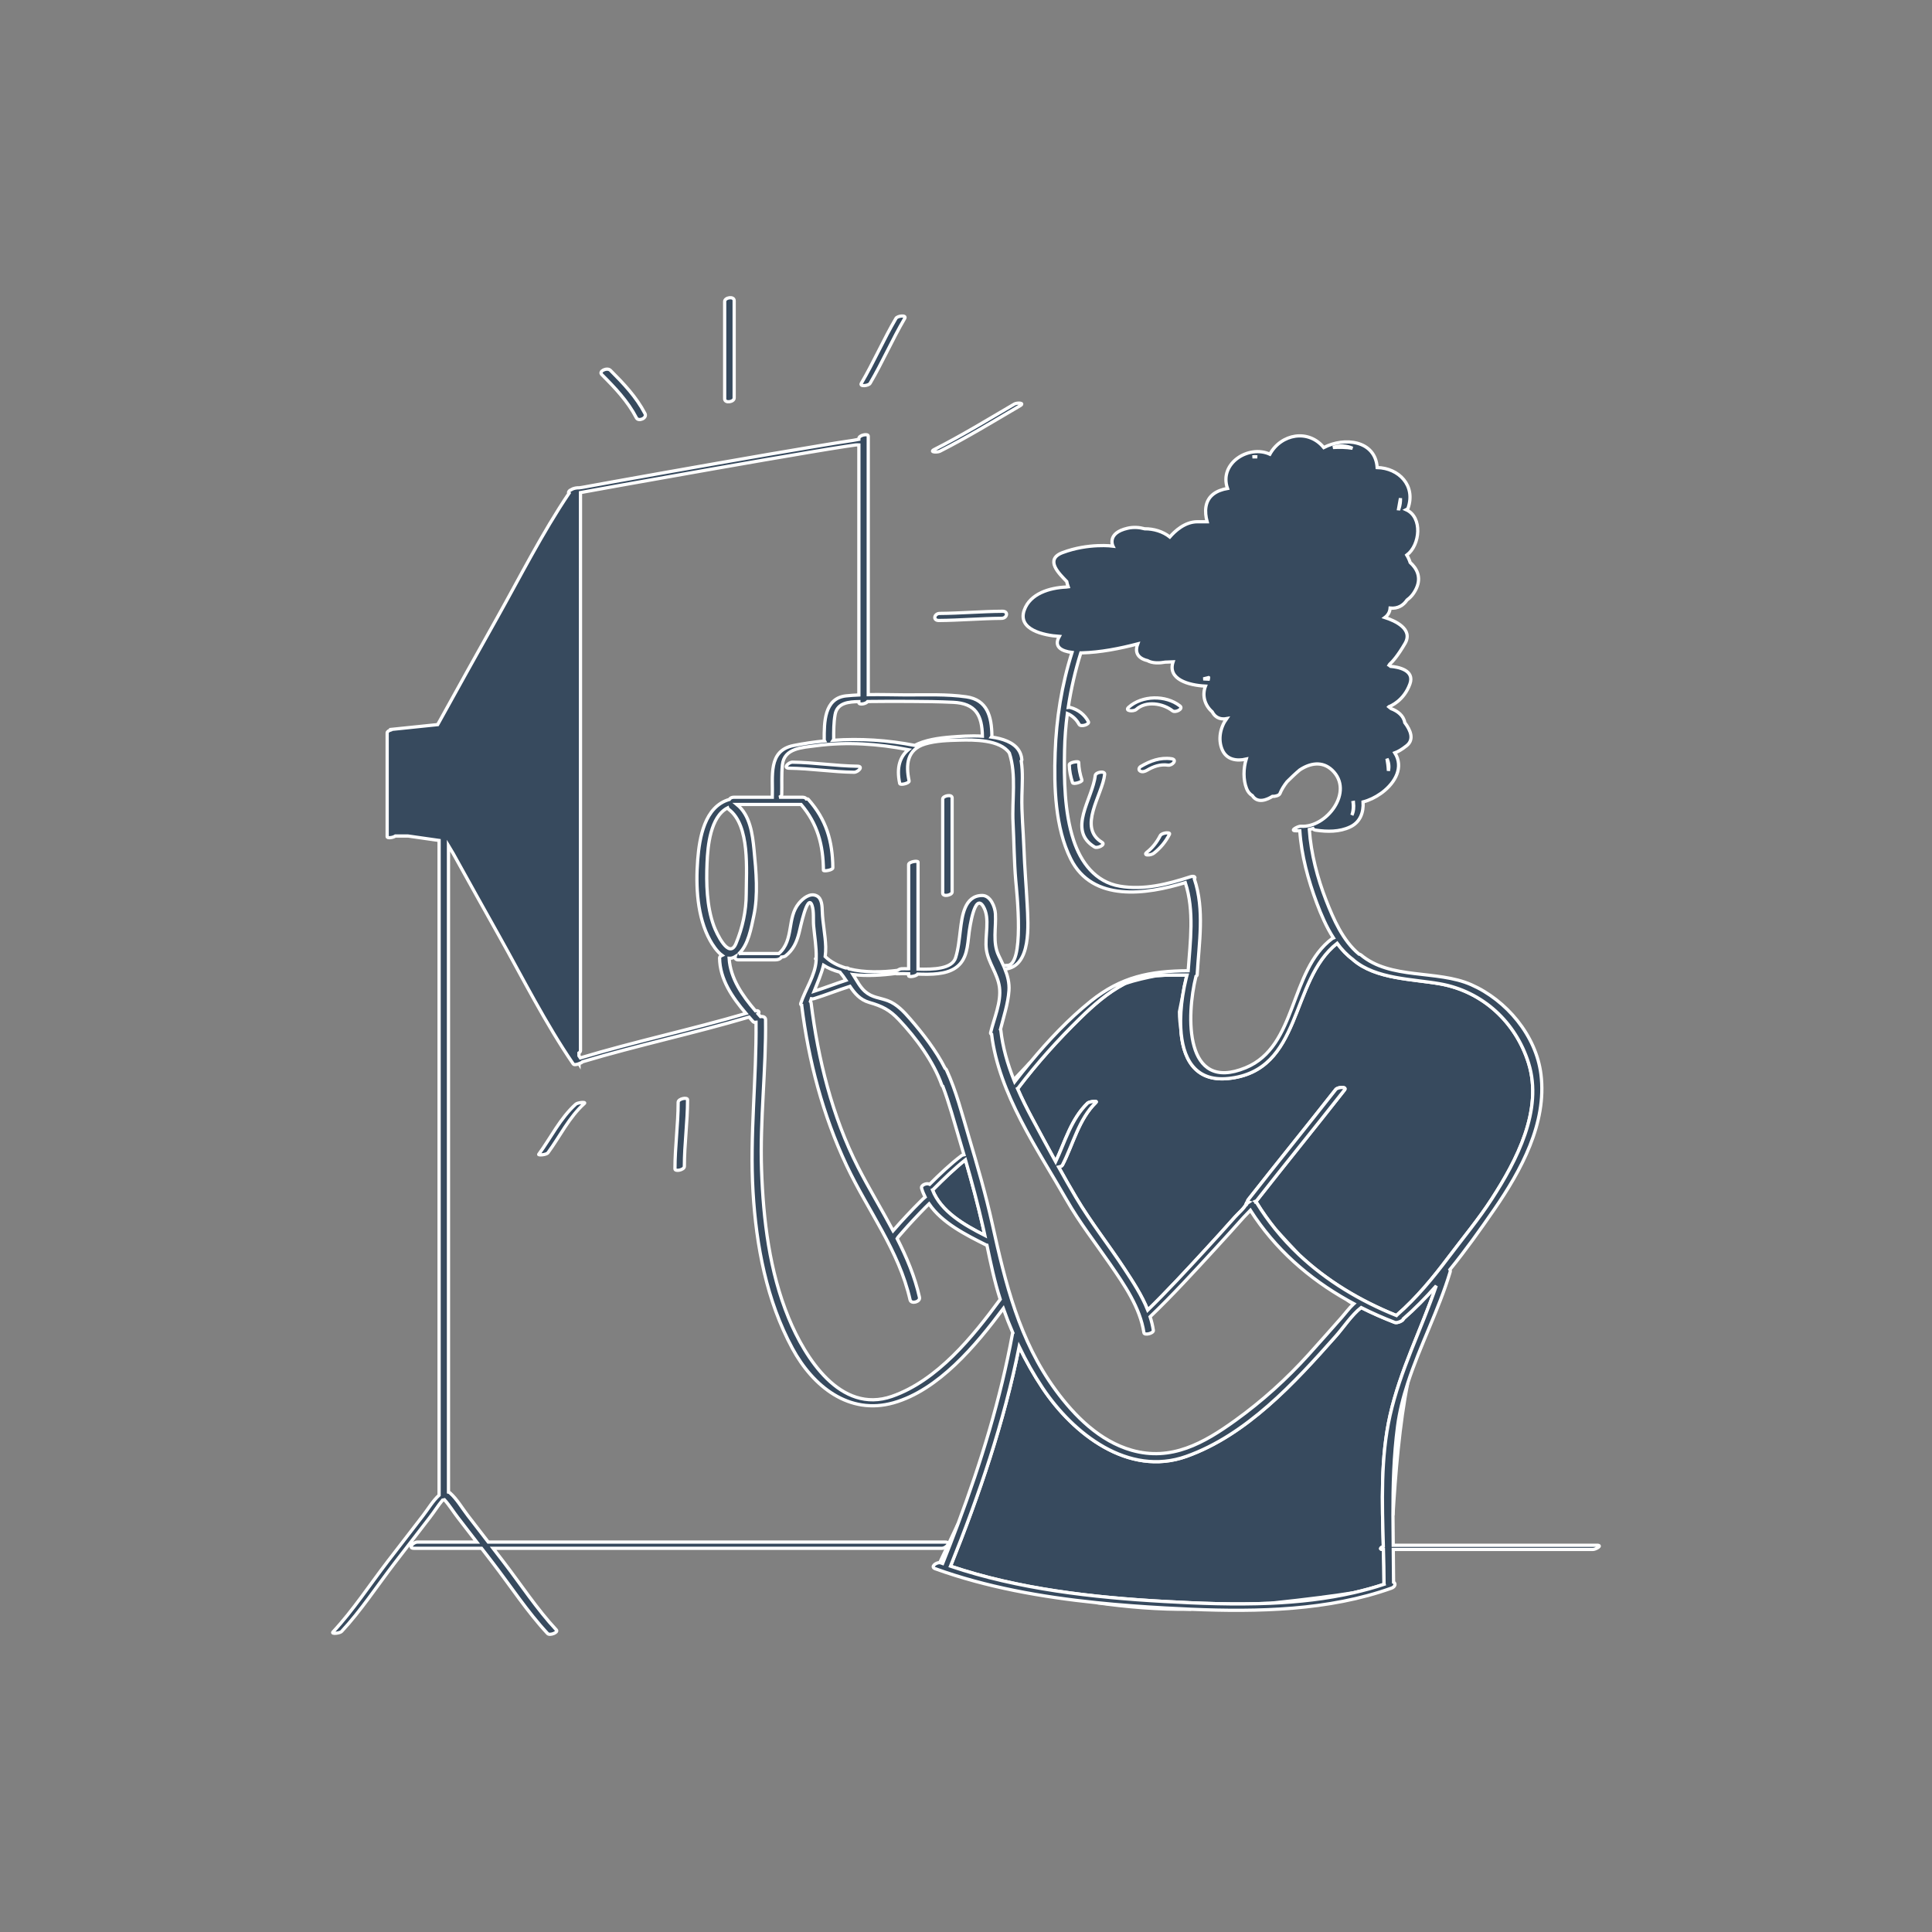 <svg version="1.1" id="Layer_1" xmlns="http://www.w3.org/2000/svg" xmlns:xlink="http://www.w3.org/1999/xlink" x="0px" y="0px" width="595.279px" height="595.281px" viewBox="0 0 595.279 595.281" enable-background="new 0 0 595.279 595.281" xml:space="preserve" stroke="#ffffff" fill="#374A5E">
<rect x="0" y="0" width="595.279" height="595.281" fill="#808080" stroke="none"/>
<path id="color_x5F_2" d="M442.536,396.167c-4.59,13.399-11.133,26.097-14.254,39.988
	c-2.912,12.966-2.43,26.813-2.055,40.3c-0.789,0.382-1.381,0.953-0.094,0.953c0.039,0,0.08,0,0.119,0
	c0.096,3.519,0.18,7.013,0.188,10.456c0,0.098,0.012,0.188,0.033,0.271c-3.074,1.03-6.221,1.882-9.404,2.612
	c-5.646,0.9-13.861,2.005-25.656,3.241c-11.078,0.48-22.219,0.038-32.848-0.56c-21.914-1.23-44.76-3.801-65.703-10.861
	c8.845-21.969,16.486-44.388,21.152-67.619c2.115,4.389,4.516,8.639,7.211,12.687c9.406,14.132,26.424,27.456,44.271,21.112
	c18.596-6.61,33.346-22.684,46.066-37.05c2.422-2.733,4.873-6.521,7.818-8.826c3.357,1.691,6.822,3.222,10.375,4.591
	c0.715,0.275,2.623-0.534,2.611-1.088C435.948,403.25,439.323,399.802,442.536,396.167z M470.983,327.596
	c-3.941-12.672-14.172-22.121-27.26-24.454c-8.541-1.521-19.717-1.425-26.686-7.319c-0.064-0.056-0.113-0.111-0.158-0.167
	c-1.869-1.373-3.484-3.093-4.893-5.014c-14.703,11.521-10.523,39.328-33.555,41.663c-10.582,1.073-14.139-6.626-14.609-15.428
	c-0.445-2.911-0.412-5.116-0.412-5.116l0.992-4.963c0.295-1.916,0.668-3.741,1.078-5.388l0.193-0.974
	c-3.004,0-6.148-0.063-9.248,0.182c-3.113,0.577-6.574,1.359-9.697,2.391c-0.137,0.068-0.275,0.128-0.412,0.199
	c-5.031,2.643-9.451,6.537-13.496,10.496c-6.844,6.697-13.295,13.87-19.084,21.502c-0.051,0.067-0.135,0.131-0.234,0.191
	c1.371,3.141,2.916,6.212,4.533,9.22c2.385,4.431,4.781,8.894,7.227,13.326c2.945-6.25,4.754-13.099,9.844-18.052
	c0.479-0.465,3.184-0.816,2.611-0.261c-5.408,5.265-7.012,12.85-10.381,19.364c-0.143,0.276-0.629,0.469-1.162,0.583
	c1.756,3.157,3.533,6.3,5.369,9.388c4.52,7.605,10.02,14.557,14.875,21.939c2.639,4.015,5.412,8.229,7.215,12.765
	c6.045-5.908,11.797-12.134,17.516-18.35c3.139-3.412,6.268-6.834,9.34-10.31c0.949-1.074,3.057-2.857,3.504-4.067
	c0.033,0.023,0.068,0.048,0.102,0.072c0.111-0.207,0.361-0.436,0.662-0.63c-0.338-0.105-0.484-0.326-0.201-0.688
	c8.93-11.39,18.068-22.611,27-34c0.619-0.792,3.561-0.951,2.715,0.127c-8.93,11.389-18.068,22.61-27,34
	c-0.105,0.136-0.285,0.252-0.496,0.348c0.088,0.072,0.139,0.166,0.137,0.279c0.152,0.05,0.275,0.127,0.348,0.245
	c1.73,2.816,3.623,5.467,5.646,7.978c2.182,2.417,4.707,5.164,7.326,7.918c8.58,8.083,18.834,14.221,30.041,18.747
	c0.057-0.063,0.115-0.128,0.191-0.194c6.031-5.263,11.076-11.408,15.873-17.787c4.459-5.927,9.264-11.685,13.293-17.913
	C467.284,357.613,475.476,342.049,470.983,327.596z M337.788,493.801c9.238,1.327,19.176,2.166,29.23,2.04
	c-2.721-0.114-5.422-0.25-8.086-0.4C351.95,495.049,344.872,494.534,337.788,493.801z M415.229,400.642
	c0.646,0.466,1.25,0.858,1.799,1.168c0.039-0.035,0.074-0.077,0.113-0.111C416.497,401.354,415.862,401,415.229,400.642z
	 M317.364,327.407c-2.102,2.192-3.846,4.052-4.99,5.278c0.084,0.214,0.164,0.428,0.25,0.64
	C314.159,331.339,315.743,329.364,317.364,327.407z M429.194,466.9c0.725-12.405,2.078-28.648,4.535-40.66
	c-1.395,4.298-2.51,8.66-3.102,13.146C429.421,448.521,429.175,457.707,429.194,466.9z M289.548,481.474
	c0.109,0.007,0.215,0.022,0.311,0.058c0.196,0.07,0.395,0.134,0.59,0.204c1.612-4.028,3.181-8.072,4.7-12.134L289.548,481.474z
	 M303.452,380.656c-0.193-0.896-0.391-1.79-0.594-2.687c-1.574-6.926-3.424-13.797-5.395-20.625
	c-3.511,2.803-6.724,5.937-9.902,9.112c-0.063,0.063-0.154,0.12-0.257,0.173C289.944,373.344,297.073,377.417,303.452,380.656z"></path>
<path id="color_x5F_1" d="M333.362,240.375c0.18,0.555-2.693,1.405-2.898,0.775c-0.582-1.788-0.969-3.613-1-5.5
	c-0.014-0.781,2.893-1.204,2.898-0.775C332.392,236.76,332.778,238.586,333.362,240.375z M337.46,238.935
	c-0.793,7.225-8.762,16.854-0.197,22.045c0.844,0.512,3.512-0.699,2.297-1.436c-7.643-4.632,0.098-14.513,0.805-20.955
	C340.495,237.38,337.573,237.917,337.46,238.935z M359.159,256.643c-0.547,0.089-1.402,0.306-1.684,0.853
	c-1.025,2.002-2.402,3.784-4.189,5.164c-0.439,0.339-0.385,0.702,0.203,0.756c0.66,0.061,1.518-0.14,2.049-0.549
	c2.039-1.575,3.635-3.545,4.809-5.836C360.616,256.506,359.323,256.618,359.159,256.643z M360.931,233.779
	c-3.459-0.476-6.518,0.663-9.461,2.392c-0.502,0.295-0.76,1.028-0.186,1.389c0.645,0.405,1.475,0.146,2.07-0.203
	c2.07-1.216,4.113-1.94,6.537-1.607C361.226,235.93,362.884,234.045,360.931,233.779z M363.55,217.504
	c-4.365-3.421-11.684-3.29-15.82,0.439c-1.295,1.166,1.564,1.356,2.365,0.636c3.02-2.722,8.207-1.89,11.18,0.439
	C362.124,219.686,364.759,218.453,363.55,217.504z M264.198,236.083c-6.689-0.09-13.311-1.159-20-1.25
	c-1.231-0.018-3.033,1.834-1.069,1.86c6.689,0.091,13.311,1.159,20,1.25C264.359,237.96,266.161,236.108,264.198,236.083z
	 M290.461,246.186c0,9.667,0,19.333,0,29c0,1.252,2.902,0.643,2.902-0.347c0-9.667,0-19.333,0-29
	C293.364,244.586,290.461,245.198,290.461,246.186z M490.8,477.408c-20.502,0-41.008,0-61.512,0
	c0.043,3.369,0.086,6.736,0.094,10.104c0.689,0.319,0.58,1.379-0.646,1.818c-19.254,6.896-41.154,7.376-61.717,6.512
	c-2.721-0.114-5.42-0.25-8.086-0.4c-6.982-0.392-14.061-0.907-21.145-1.64c-16.904-1.746-33.85-4.753-49.641-10.46
	c-1.549-0.559,0.233-1.941,1.4-1.867c0.109,0.007,0.215,0.022,0.311,0.058c0.196,0.07,0.395,0.134,0.59,0.204
	c1.612-4.028,3.181-8.072,4.7-12.134c7.138-19.085,13.126-38.558,16.815-58.65c0.018-0.088,0.063-0.171,0.121-0.251
	c-1.068-2.473-2.045-4.98-2.938-7.517c-8.479,11.375-19.959,25.112-33.821,29.039c-13.728,3.888-24.851-5.074-31.155-16.73
	c-7.979-14.753-11.164-31.672-12.152-48.279c-1.04-17.486,1.11-34.787,0.928-52.229c-0.387,0.04-0.727-0.006-0.891-0.188
	c-0.417-0.467-0.838-0.943-1.258-1.423c-16.981,5.022-34.333,8.69-51.299,13.77c-0.115,0.161-0.567,0.413-1.088,0.608v0.014
	l-0.007-0.012c-0.71,0.265-1.537,0.417-1.777,0.064c-8.558-12.522-15.508-26.373-22.917-39.583
	c-4.713-8.403-9.4-16.821-14.072-25.248l-1.446-2.416c0,66.395,0,132.788,0,199.184c0.16,0.039,0.308,0.101,0.426,0.204
	c2.142,1.876,3.809,4.774,5.539,7.011c2.104,2.719,4.199,5.446,6.296,8.17c46.939,0,93.878,0,140.817,0
	c1.96,0,0.208,1.916-1.054,1.916c-46.096,0-92.191,0-138.287,0c1.044,1.357,2.092,2.713,3.136,4.07
	c5.355,6.963,10.361,14.649,16.359,21.083c0.714,0.766-2.039,1.815-2.697,1.109c-6.215-6.667-11.399-14.635-16.949-21.851
	c-1.132-1.472-2.269-2.941-3.401-4.413c-6.942,0-13.885,0-20.827,0c-1.96,0-0.208-1.916,1.054-1.916c6.099,0,12.197,0,18.296,0
	c-1.961-2.548-3.919-5.099-5.889-7.64c-1.297-1.674-2.559-3.74-4.045-5.383c-0.208,0.062-0.419,0.103-0.621,0.123
	c-1.375,1.665-2.587,3.605-3.829,5.21c-3.646,4.711-7.277,9.435-10.909,14.155c-5.356,6.964-10.361,14.65-16.359,21.084
	c-0.506,0.543-3.315,0.871-2.642,0.148c6.215-6.667,11.399-14.635,16.949-21.852c3.584-4.659,7.165-9.321,10.767-13.969
	c1.559-2.01,3.062-4.593,4.972-6.317c0-67.246,0-134.492,0-201.738l-9.566-1.367c-1.302,0-2.604,0-3.906,0
	c-0.778,0.551-2.528,0.728-2.528,0.222c0-10.667,0-21.333,0-32c0-0.401,0.518-0.717,1.115-0.899l0.002-0.153l14.45-1.495
	c6.028-10.917,12.095-21.813,18.197-32.688c7.218-12.864,14.006-26.326,22.259-38.586c-0.159-0.118-0.196-0.302-0.022-0.566
	c0.189-0.288,0.522-0.49,0.914-0.646c0.541-0.363,1.644-0.521,2.245-0.474c0.32-0.04,0.616-0.075,0.843-0.117
	c3.194-0.589,6.391-1.166,9.587-1.74c10.562-1.9,21.127-3.776,31.697-5.63c10.717-1.881,21.436-3.755,32.171-5.529
	c3.389-0.562,6.779-1.129,10.18-1.615c0.43-0.062,1.051-0.208,1.697-0.318c0-0.068,0-0.139,0-0.208c0-1.11,2.897-1.653,2.897-0.775
	c0,26.552-0.001,53.104-0.001,79.657c3.865-0.064,7.752,0.062,11.576,0.078c6.16,0.027,12.537-0.277,18.651,0.6
	c6.516,0.935,7.793,6.193,7.872,11.929c0.002,0.169-0.059,0.322-0.152,0.459c3.516,0.49,6.709,1.608,8.316,3.924
	c0.012,0.011,0.018,0.026,0.027,0.039c0.582,0.854,0.955,1.862,1.045,3.067c0.01,0.13-0.068,0.251-0.193,0.362
	c0.545,3.507,0.289,7.097,0.201,10.668c-0.135,5.438,0.436,10.856,0.627,16.287c0.203,5.774,0.709,11.491,0.998,17.261
	c0.307,6.137,1.395,19.153-6.857,19.894c0.842,2.1,1.414,4.275,1.246,6.624c-0.293,4.115-1.641,7.984-2.621,11.964
	c0.053,0.053,0.092,0.114,0.1,0.19c0.586,5.298,2.059,10.39,4.014,15.311c0.084,0.213,0.164,0.427,0.25,0.64
	c1.535-1.985,3.119-3.962,4.74-5.918c5.676-6.853,11.885-13.425,18.701-18.91c9.412-7.574,18.316-9.311,30.029-9.399
	c0.646-9.076,1.947-18.35-0.879-27.146c-12.012,3.66-28.582,6.117-35.289-7.277c-4.814-9.622-5.195-22.217-4.82-32.783
	c0.375-10.517,2.014-20.829,5.197-30.862c-3.168-0.388-5.76-1.691-3.916-4.938c-4.865-0.329-12.918-2.108-10.805-8.082
	c1.811-5.12,7.795-6.906,12.936-7.135c0.223-0.045,0.422-0.076,0.598-0.095c-0.199-0.558-0.34-1.091-0.438-1.604
	c-2.277-2.369-6.959-6.778-1.268-8.913c8-3,15.5-2,15.5-2s-2-4,4.5-5.5c1.887-0.436,3.682-0.271,5.291,0.167
	c2.787-0.02,5.592,0.824,7.738,2.521c1.525-1.767,4.631-4.688,8.471-4.688c1.291,0,2.27,0,3.027,0
	c-0.41-1.567-0.613-3.161-0.35-4.691c0.602-3.483,3.41-5.007,6.625-5.575c-2.711-7.78,6.543-13.527,13.055-10.55
	c3.49-6.299,11.898-7.824,16.6-2.044c6.32-3.282,15.887-2.303,16.467,6.158c6.691,0.159,11.924,5.557,9.516,12.486
	c-0.07,0.202-0.285,0.376-0.566,0.515c5.078,2.286,4.326,10.849,0.176,13.975c0.416,0.668,0.766,1.436,1.039,2.271
	c1.859,1.675,3.574,4.354,1.912,7.954c-0.783,1.7-1.811,2.843-2.895,3.619c-1.131,1.68-2.84,2.705-5.189,2.482
	c-0.104,1.277-0.717,2.22-1.613,2.902c3.084,0.998,8.807,3.524,6.197,7.996c-2.232,3.828-3.854,5.616-4.734,6.413
	c-0.059,0.098-0.115,0.197-0.178,0.293c0.016,0.009,0.033,0.014,0.047,0.023c0.146,0.103,0.27,0.217,0.404,0.324
	c2.307,0.197,7.535,1.121,5.961,5.446c-1.861,5.122-5.889,6.772-6.436,6.976c-0.014,0.015-0.029,0.026-0.043,0.04
	c0.063,0.048,0.313,0.243,0.688,0.558c2.037,0.771,3.857,2.173,4.209,4.305c1.834,2.419,2.957,5.222,0.582,7.122
	c-1.52,1.216-2.711,1.872-3.643,2.204c2.787,4.406,0.176,9.104-3.82,12.157c-0.152,0.132-0.314,0.253-0.49,0.358
	c-1.709,1.215-3.627,2.13-5.471,2.605c0.189,3.186-0.822,6.209-3.98,7.709c-3.301,1.567-7.063,1.505-10.604,0.994
	c-0.504-0.073-0.771-0.261-0.867-0.493c-0.369,0.11-0.742,0.206-1.115,0.291c0.527,7.427,2.49,14.941,5.189,21.847
	c2.279,5.83,5.158,12.422,10.123,16.546c0.211,0.026,0.402,0.093,0.553,0.219c9.137,7.73,23.449,4.55,33.992,9.188
	c10.887,4.792,20.02,15.651,21.518,27.656c1.873,15.019-6.164,29.674-14.412,41.626c-4.264,6.178-8.764,12.514-13.633,18.51
	c0.113,0.197,0.146,0.451,0.051,0.766c-3.475,11.587-9.314,22.691-13.074,34.291c-1.393,4.298-2.508,8.661-3.1,13.146
	c-1.207,9.137-1.453,18.322-1.436,27.516c0.006,3.071,0.041,6.145,0.08,9.216c20.916,0,41.834,0,62.75,0
	C493.958,476.117,491.655,477.408,490.8,477.408z M427.347,233.753c0.189,1.033,0.383,2.364,0.439,3.753
	C428.054,236.29,427.95,235.017,427.347,233.753z M430.911,156.762c0,0,0.049,0.005,0.119,0.013
	c0.361-1.114,0.514-2.214,0.473-3.263C430.913,156.75,430.911,156.762,430.911,156.762z M416.911,247.262
	c0,0,0.309,2.019-0.369,3.893c0.545-1.145,0.637-2.508,0.486-3.913C416.954,247.255,416.911,247.262,416.911,247.262z
	 M410.714,137.881c1.838-0.103,4.061-0.104,6.025,0.231C414.894,137.293,412.745,137.158,410.714,137.881z M385.901,140.762
	c0.547,0,1.031,0,1.477,0C386.876,140.69,386.38,140.695,385.901,140.762z M370.763,209.178c0.52,0.048,1.031,0.076,1.527,0.09
	c0.066-0.333,0.121-0.506,0.121-0.506S371.747,208.966,370.763,209.178z M383.794,328.995c15.986-6.58,13.41-29.888,26.678-39.816
	c0.111-0.084,0.24-0.146,0.377-0.197c-2.184-3.405-3.822-7.241-5.137-10.768c-2.646-7.11-4.73-14.634-5.223-22.238
	c-0.5,0.018-0.998,0.016-1.49-0.021c-1.545-0.115,1.072-1.438,1.826-1.381c7.873,0.587,16.564-10.762,9.596-17.309
	c-3.02-2.835-6.771-2.143-9.949-0.03c-1.369,1.149-2.73,2.445-3.92,3.642c-0.951,1.197-1.715,2.465-2.199,3.67
	c-0.227,0.558-1.541,0.889-2.32,0.836c-1.49,0.939-4.506,2.35-6.17-0.242c-0.742-0.441-1.365-1.133-1.771-2.166
	c-1.078-2.75-0.994-6.179-0.121-9.086c-2.918,0.675-6.066,0.229-7.408-2.937c-1.334-3.149-0.578-6.805,1.373-9.531
	c-1.438,0.253-3.311,0.055-4.432-2.091c-2.205-1.931-3.223-4.91-2.086-7.923c-5.188-0.253-11.777-2.086-9.973-7.487
	c-0.791,0.033-1.588,0.069-2.389,0.092c-1.758,0.314-3.961,0.422-5.545-0.483c-0.178-0.048-0.355-0.082-0.529-0.139
	c-2.842-0.914-3.236-2.898-2.436-4.998c-5.598,1.454-11.504,2.614-17.211,2.767c-0.105,0.003-0.215,0.004-0.322,0.006
	c-1.715,5.484-3.021,11.107-3.871,16.799c0.23-0.026,0.459-0.028,0.66,0.026c2.414,0.657,4.385,2.166,5.559,4.387
	c0.422,0.799-2.383,1.752-2.898,0.775c-0.77-1.454-2.066-2.658-3.592-3.309c-0.49,3.739-0.789,7.503-0.865,11.272
	c-0.18,8.981-0.057,19.093,2.764,27.72c2.244,6.869,6.721,12.925,14.268,14.211c7.383,1.258,14.719-0.604,21.715-2.887
	c1.236-0.403,1.717,0.13,1.252,0.661c3.199,9.563,1.424,19.708,0.859,29.555c-0.012,0.174-0.156,0.324-0.371,0.451
	C365.495,312.899,364.856,336.79,383.794,328.995z M313.503,335.398c1.371,3.142,2.916,6.213,4.533,9.221
	c2.385,4.431,4.781,8.894,7.227,13.326c2.945-6.25,4.754-13.099,9.844-18.052c0.479-0.465,3.184-0.816,2.611-0.261
	c-5.408,5.264-7.012,12.849-10.381,19.364c-0.143,0.275-0.629,0.469-1.162,0.583c1.756,3.157,3.533,6.3,5.369,9.388
	c4.52,7.605,10.02,14.556,14.875,21.939c2.639,4.015,5.412,8.229,7.215,12.765c6.045-5.908,11.797-12.134,17.516-18.35
	c3.139-3.412,6.268-6.834,9.34-10.31c0.949-1.075,3.057-2.857,3.504-4.067c0.033,0.023,0.066,0.048,0.102,0.072
	c0.111-0.207,0.361-0.436,0.662-0.63c-0.338-0.105-0.484-0.326-0.201-0.688c8.93-11.39,18.068-22.611,27-34
	c0.619-0.792,3.561-0.951,2.715,0.127c-8.93,11.389-18.068,22.61-27,34c-0.105,0.136-0.285,0.252-0.496,0.348
	c0.088,0.072,0.139,0.166,0.137,0.279c0.152,0.05,0.275,0.127,0.348,0.245c1.73,2.816,3.623,5.467,5.646,7.978
	c2.273,2.825,4.721,5.463,7.326,7.918c8.578,8.083,18.834,14.22,30.041,18.747c0.057-0.063,0.115-0.128,0.191-0.195
	c6.031-5.262,11.076-11.407,15.873-17.786c4.459-5.927,9.264-11.685,13.293-17.913c7.656-11.833,15.848-27.396,11.355-41.85
	c-3.941-12.672-14.172-22.121-27.26-24.454c-8.541-1.521-19.717-1.425-26.686-7.319c-0.064-0.056-0.113-0.111-0.158-0.167
	c-1.869-1.373-3.484-3.092-4.893-5.013c-14.703,11.521-10.523,39.327-33.555,41.662c-10.582,1.073-14.139-6.626-14.609-15.428
	c-0.18-3.342,0.084-6.839,0.58-10.08c0.295-1.916,0.668-3.74,1.078-5.388c0.082-0.331,0.166-0.658,0.252-0.974
	c-0.02,0-0.039,0-0.059,0c-3.004,0-6.148-0.063-9.248,0.182c-3.375,0.266-6.688,0.904-9.697,2.391
	c-0.137,0.068-0.275,0.129-0.412,0.199c-5.031,2.644-9.451,6.537-13.496,10.496c-6.844,6.697-13.295,13.87-19.084,21.502
	C313.688,335.274,313.604,335.338,313.503,335.398z M295.679,228.041c-3.475,0.092-7.324,0.187-10.654,1.199
	c-5.585,1.697-5.981,6.419-4.914,11.385c0.148,0.689-2.764,1.398-2.897,0.775c-1.084-5.041,0.145-8.292,2.658-10.412
	c-9.335-1.81-18.961-2.48-28.419-1.218c-4.239,0.566-9.835,0.694-10.385,5.897c-0.324,3.068-0.106,6.131-0.207,9.207
	c-0.011,0.326-0.347,0.589-0.785,0.774c2.4,0,4.8,0,7.2,0c0.607,0,0.978,0.215,1.151,0.509c0.275-0.021,0.5,0.01,0.604,0.126
	c5.545,6.216,7.501,12.848,7.58,21.09c0.007,0.762-2.894,1.166-2.897,0.775c-0.075-7.847-1.82-14.302-6.88-20.274
	c-6.593,0-13.186,0-19.779,0c4.074,3.314,4.805,9.117,5.286,14.045c0.638,6.533,1.305,13.871-0.096,20.32
	c-0.809,3.725-1.65,8.895-4.637,11.661c0.275-0.071,0.561-0.113,0.827-0.113c3.833,0,7.667,0,11.5,0
	c0.017,0,0.034,0.004,0.052,0.005c4.759-4.152,2.368-10.986,6.22-15.546c1.207-1.43,3.358-3.233,5.404-2.236
	c1.7,0.829,1.695,3.298,1.75,4.862c0.129,3.654,0.962,7.252,1.055,10.897c0.026,1.029-0.038,2.012-0.16,2.965
	c1.698,1.647,3.878,2.771,6.306,3.504c0.408-0.04,0.772,0.016,0.951,0.223c0.014,0.017,0.026,0.035,0.04,0.051
	c4.781,1.21,10.333,1.061,14.952,0.476c0.402-0.26,0.89-0.471,1.237-0.49c0.566-0.032,1.265-0.025,2.041-0.004
	c0.068-0.009,0.124-0.012,0.181-0.016c0-10.692,0-21.387,0-32.081c0-0.884,2.897-1.324,2.897-0.775c0,10.99,0,21.981,0,32.973
	c4.758,0.137,10.476-0.016,11.577-3.51c0.864-2.739,1.116-5.701,1.47-8.542c0.515-4.134,1.22-10.617,6.726-10.631
	c2.6-0.007,3.949,3.557,4.074,5.623c0.264,4.32-0.949,8.888,1.027,12.931c0.51,1.044,1.023,2.093,1.492,3.158
	c0.357-0.114,0.688-0.187,0.877-0.164c5.756,0.668,3.145-22.938,2.875-26.073c-0.514-5.95-0.533-11.95-0.844-17.916
	c-0.361-6.99,1.092-14.691-1.131-21.428C308.198,227.876,300.019,227.925,295.679,228.041z M303.452,380.656
	c-0.193-0.896-0.391-1.79-0.594-2.687c-1.574-6.926-3.424-13.797-5.395-20.625c-3.511,2.803-6.724,5.937-9.902,9.112
	c-0.063,0.063-0.154,0.12-0.257,0.173C289.944,373.344,297.073,377.417,303.452,380.656z M297.007,355.792
	c-0.481-1.652-0.963-3.305-1.457-4.953c-1.595-5.331-3.058-10.878-5.053-16.143c-0.134-0.066-0.238-0.161-0.285-0.295
	c-2.554-7.292-7.963-14.624-13.232-20.194c-2.903-3.069-5.143-4.181-9.162-5.341c-2.838-0.819-4.454-2.783-5.932-4.96
	c-3.708,1.173-7.319,2.625-11.034,3.782c-0.34,0.105-0.634,0.114-0.876,0.058c-0.095,0.271-0.187,0.549-0.277,0.825
	c0.112,0.113,0.19,0.261,0.214,0.452c2.143,17.332,6.483,34.888,14.433,50.53c3.383,6.658,7.322,13.067,10.825,19.664
	c0.063-0.072,0.128-0.145,0.188-0.213c1.32-1.541,2.69-3.039,4.081-4.517c1.417-1.506,2.843-3.011,4.325-4.453
	c0.412-0.401,0.821-0.832,1.273-1.195c-0.426-0.854-0.798-1.744-1.075-2.688c-0.305-1.036,1.599-1.75,2.492-1.265
	c3.124-3.103,6.297-6.146,9.807-8.817C296.417,355.951,296.694,355.856,297.007,355.792z M260.65,302.044
	c-0.568-0.853-1.16-1.697-1.838-2.483c-0.006-0.007-0.007-0.014-0.012-0.021c-1.837-0.485-3.547-1.179-5.055-2.117
	c-0.698,2.739-1.83,5.295-2.894,7.995C254.143,304.367,257.365,303.117,260.65,302.044z M229.926,275.442
	c0.008-7.259,1.235-21.07-5.37-26.054c-0.199-0.149-0.31-0.311-0.364-0.474c-5.327,2.714-6.125,11.788-6.34,16.93
	c-0.264,6.331-0.117,13.386,2.081,19.423c0.831,2.28,4.714,10.535,6.833,5.445C228.778,285.88,229.92,280.685,229.926,275.442z
	 M264.628,216.481c0-0.1,0-0.2,0-0.301c-2.993,0.061-6.66,0.281-7.32,3.989c-0.441,2.479-0.435,4.954-0.433,7.465
	c0,0.166-0.058,0.316-0.151,0.451c8.377-0.575,16.767-0.048,25.125,1.582c3.071-1.627,7.191-2.274,11.341-2.593
	c2.258-0.173,5.871-0.453,9.504-0.246c-0.102-6.442-2.068-10.104-9.015-10.437c-4.39-0.21-8.79-0.252-13.185-0.277
	c-4.379-0.026-8.761-0.023-13.141,0.035C266.741,216.942,264.628,217.232,264.628,216.481z M229.841,312.259
	c-4.182-4.912-8.062-10.512-8.127-17.109c-0.003-0.327,0.32-0.6,0.75-0.793c-1.634-1.213-2.976-3.346-3.67-4.598
	c-4.007-7.228-4.459-16.736-3.823-24.813c0.537-6.82,2.103-16.425,9.745-18.624c0.238-0.376,0.694-0.674,1.312-0.674
	c3.979,0,7.958,0,11.937,0c0.211-6.467-1.414-14.364,6.545-15.94c3.178-0.629,6.361-1.096,9.547-1.404
	c-0.065-0.116-0.107-0.25-0.107-0.414c-0.004-5.192-0.064-12.775,6.767-13.485c1.296-0.136,2.603-0.221,3.913-0.281
	c0-25.678,0.001-51.357,0.001-77.035c-0.278-0.011-0.677-0.038-1.037,0.012c-1.094,0.149-2.185,0.313-3.276,0.48
	c-3.401,0.525-6.798,1.085-10.192,1.653c-9.99,1.673-19.97,3.408-29.947,5.159c-9.853,1.73-19.703,3.477-29.549,5.244
	c-3.388,0.609-6.775,1.218-10.161,1.838c-0.536,0.099-1.072,0.198-1.608,0.297c0,57.312-0.001,114.623-0.001,171.935
	c0,0.288-0.196,0.536-0.484,0.732l0.01,0.871c0.142,0.214,0.281,0.431,0.424,0.644C195.681,320.879,212.939,317.224,229.841,312.259
	z M308.188,400.353c-1.771-5.515-2.92-11.085-4.098-16.692c-0.109-0.02-0.213-0.044-0.303-0.09
	c-6.125-3.073-13.511-6.739-17.533-12.646c-0.372,0.36-0.742,0.721-1.105,1.09c-1.221,1.238-2.425,2.493-3.611,3.766
	c-1.178,1.264-2.352,2.534-3.477,3.847c-0.374,0.436-1.485,1.661-1.647,1.978c2.933,5.765,5.447,11.709,6.893,18.121
	c0.317,1.406-2.583,2.167-2.897,0.776c-3.432-15.208-13.018-27.496-19.55-41.369c-7.336-15.581-11.735-32.274-13.843-49.334
	c-0.003-0.028,0.001-0.054,0-0.082c-0.252-0.089-0.391-0.258-0.305-0.527c1.391-4.336,4.49-8.618,4.75-13.25
	c0.005-0.099,0.004-0.195,0.008-0.294c-0.057-0.056-0.123-0.102-0.179-0.158c-0.085-0.088,0.005-0.217,0.194-0.354
	c0.079-3.358-0.494-6.532-0.796-9.88c-0.176-1.952,0.152-4.418-0.494-6.288c-1.384-4.004-3.63,7.083-4,8.514
	c-0.745,2.887-1.78,5.139-4.12,7.031c-0.256,0.208-0.778,0.336-1.292,0.373c-0.361,0.668-1.206,0.854-1.896,0.854
	c-3.833,0-7.667,0-11.5,0c-0.542,0-1.09-0.442-0.888-0.99c-0.048,0.03-0.09,0.064-0.139,0.094c-0.576,0.337-1.147,0.455-1.706,0.42
	c0.385,6.234,4.099,11.505,8.104,16.183c1.048-0.178,1.389,0.417,0.806,0.931c0.25,0.285,0.498,0.567,0.748,0.848
	c0.76-0.114,1.556,0.142,1.566,0.932c0.21,15.437-1.771,30.774-1.234,46.238c0.535,15.424,2.434,31.367,8.372,45.745
	c5.027,12.173,15.906,29.62,31.779,24.106C288.809,425.375,299.688,411.919,308.188,400.353z M325.265,428.326
	c5.885,8.021,13.57,15.694,23.404,18.51c12.186,3.487,22.229-2.171,31.957-9.189c8.35-6.022,15.717-12.686,22.617-20.313
	c3.436-3.796,6.811-7.646,10.207-11.476c1.129-1.273,2.264-2.846,3.576-4.048c0.039-0.034,0.074-0.076,0.113-0.111
	c-0.643-0.345-1.277-0.699-1.912-1.057c-11.996-6.75-22.365-15.815-29.955-27.722c-0.721,0.776-1.514,1.505-2.088,2.153
	c-2.943,3.315-5.924,6.601-8.924,9.863c-6.484,7.051-12.977,14.146-19.896,20.774c0.438,1.358,0.781,2.743,0.996,4.163
	c0.145,0.97-2.771,1.631-2.898,0.775c-1.168-7.752-6.023-14.744-10.365-21.057c-4.52-6.567-9.492-12.918-13.451-19.851
	c-8.955-15.687-20.895-32.737-23.115-51.056c-0.234-0.081-0.369-0.233-0.313-0.476c1.031-4.397,3.324-9.377,2.736-13.98
	c-0.539-4.217-3.426-7.521-4.021-11.568c-0.613-4.184,1.27-9.674-0.986-13.396c-2.672-4.402-4.209,7.022-4.342,8.043
	c-0.527,4.093-0.532,8.438-4.239,10.937c-2.996,2.017-7.444,2.038-11.6,1.887c-0.486,0.704-2.803,1.007-2.803,0.516
	c0-0.208,0-0.416,0-0.624c-1.209-0.042-2.355-0.061-3.381-0.002c-0.342,0.02-0.552-0.016-0.67-0.083
	c-3.988,0.546-8.678,0.853-13.085,0.339c1.154,1.814,2.148,3.822,3.686,5.184c2.203,1.948,4.472,1.903,7.062,2.882
	c2.754,1.04,4.966,3.408,6.848,5.584c3.878,4.483,7.979,9.706,10.77,15.239c0.177,0.107,0.326,0.254,0.419,0.456
	c2.992,6.464,4.816,13.632,6.837,20.438c2.666,8.97,5.283,17.992,7.309,27.131C309.778,395.338,314.021,412.991,325.265,428.326z
	 M417.069,490.747c3.186-0.729,6.33-1.582,9.406-2.612c-0.021-0.083-0.033-0.173-0.033-0.271c-0.008-3.443-0.092-6.938-0.188-10.456
	c-0.041,0-0.08,0-0.121,0c-1.287,0-0.695-0.571,0.096-0.953c-0.375-13.485-0.859-27.333,2.055-40.301
	c3.121-13.891,9.664-26.588,14.252-39.987c-3.213,3.636-6.588,7.083-10.166,10.207c0.012,0.554-1.896,1.362-2.611,1.088
	c-3.553-1.37-7.018-2.899-10.375-4.591c-2.945,2.306-5.396,6.093-7.818,8.826c-12.721,14.365-27.471,30.439-46.066,37.05
	c-17.848,6.344-34.865-6.98-44.271-21.112c-2.695-4.048-5.096-8.298-7.211-12.687c-4.664,23.23-12.309,45.65-21.152,67.619
	c20.943,7.061,43.789,9.631,65.703,10.861c10.629,0.598,21.77,1.04,32.848,0.56C400.099,493.609,408.741,492.653,417.069,490.747z
	 M177.43,340.195c-4.833,4.345-7.653,10.304-11.45,15.482c-0.219,0.298,2.35,0.195,2.86-0.502
	c3.72-5.075,6.481-10.925,11.217-15.183C180.698,339.419,177.954,339.723,177.43,340.195z M208.949,339.637
	c0.005,6.856-0.991,13.657-0.985,20.515c0,0.897,2.898,0.348,2.897-0.776c-0.005-6.856,0.991-13.657,0.985-20.514
	C211.846,337.962,208.948,338.513,208.949,339.637z M289.532,189.005c-1.675,0.012-2.208,2.192-0.242,2.178
	c6.451-0.047,12.881-0.619,19.333-0.667c1.676-0.012,2.209-2.191,0.242-2.178C302.413,188.386,295.982,188.958,289.532,189.005z
	 M289.601,139.035c8.437-4.282,16.506-9.225,24.666-14c1.676-0.979-0.953-0.991-1.715-0.547c-8.16,4.775-16.228,9.718-24.665,14
	C286.162,139.364,288.833,139.424,289.601,139.035z M268.088,118.106c3.83-6.521,6.836-13.478,10.667-20
	c0.672-1.145-2.229-0.805-2.688-0.023c-3.83,6.521-6.836,13.478-10.667,20C264.728,119.227,267.629,118.887,268.088,118.106z
	 M226.208,122.636c0-10,0-20,0-30c0-1.469-2.929-0.984-2.929,0.248c0,10,0,20,0,30C223.279,124.353,226.208,123.871,226.208,122.636
	z M196.088,128.75c0.636,1.224,3.376,0.1,2.644-1.312c-2.674-5.146-6.601-9.266-10.667-13.334c-0.979-0.979-3.71,0.243-2.644,1.312
	C189.489,119.484,193.414,123.602,196.088,128.75z"></path>
</svg>